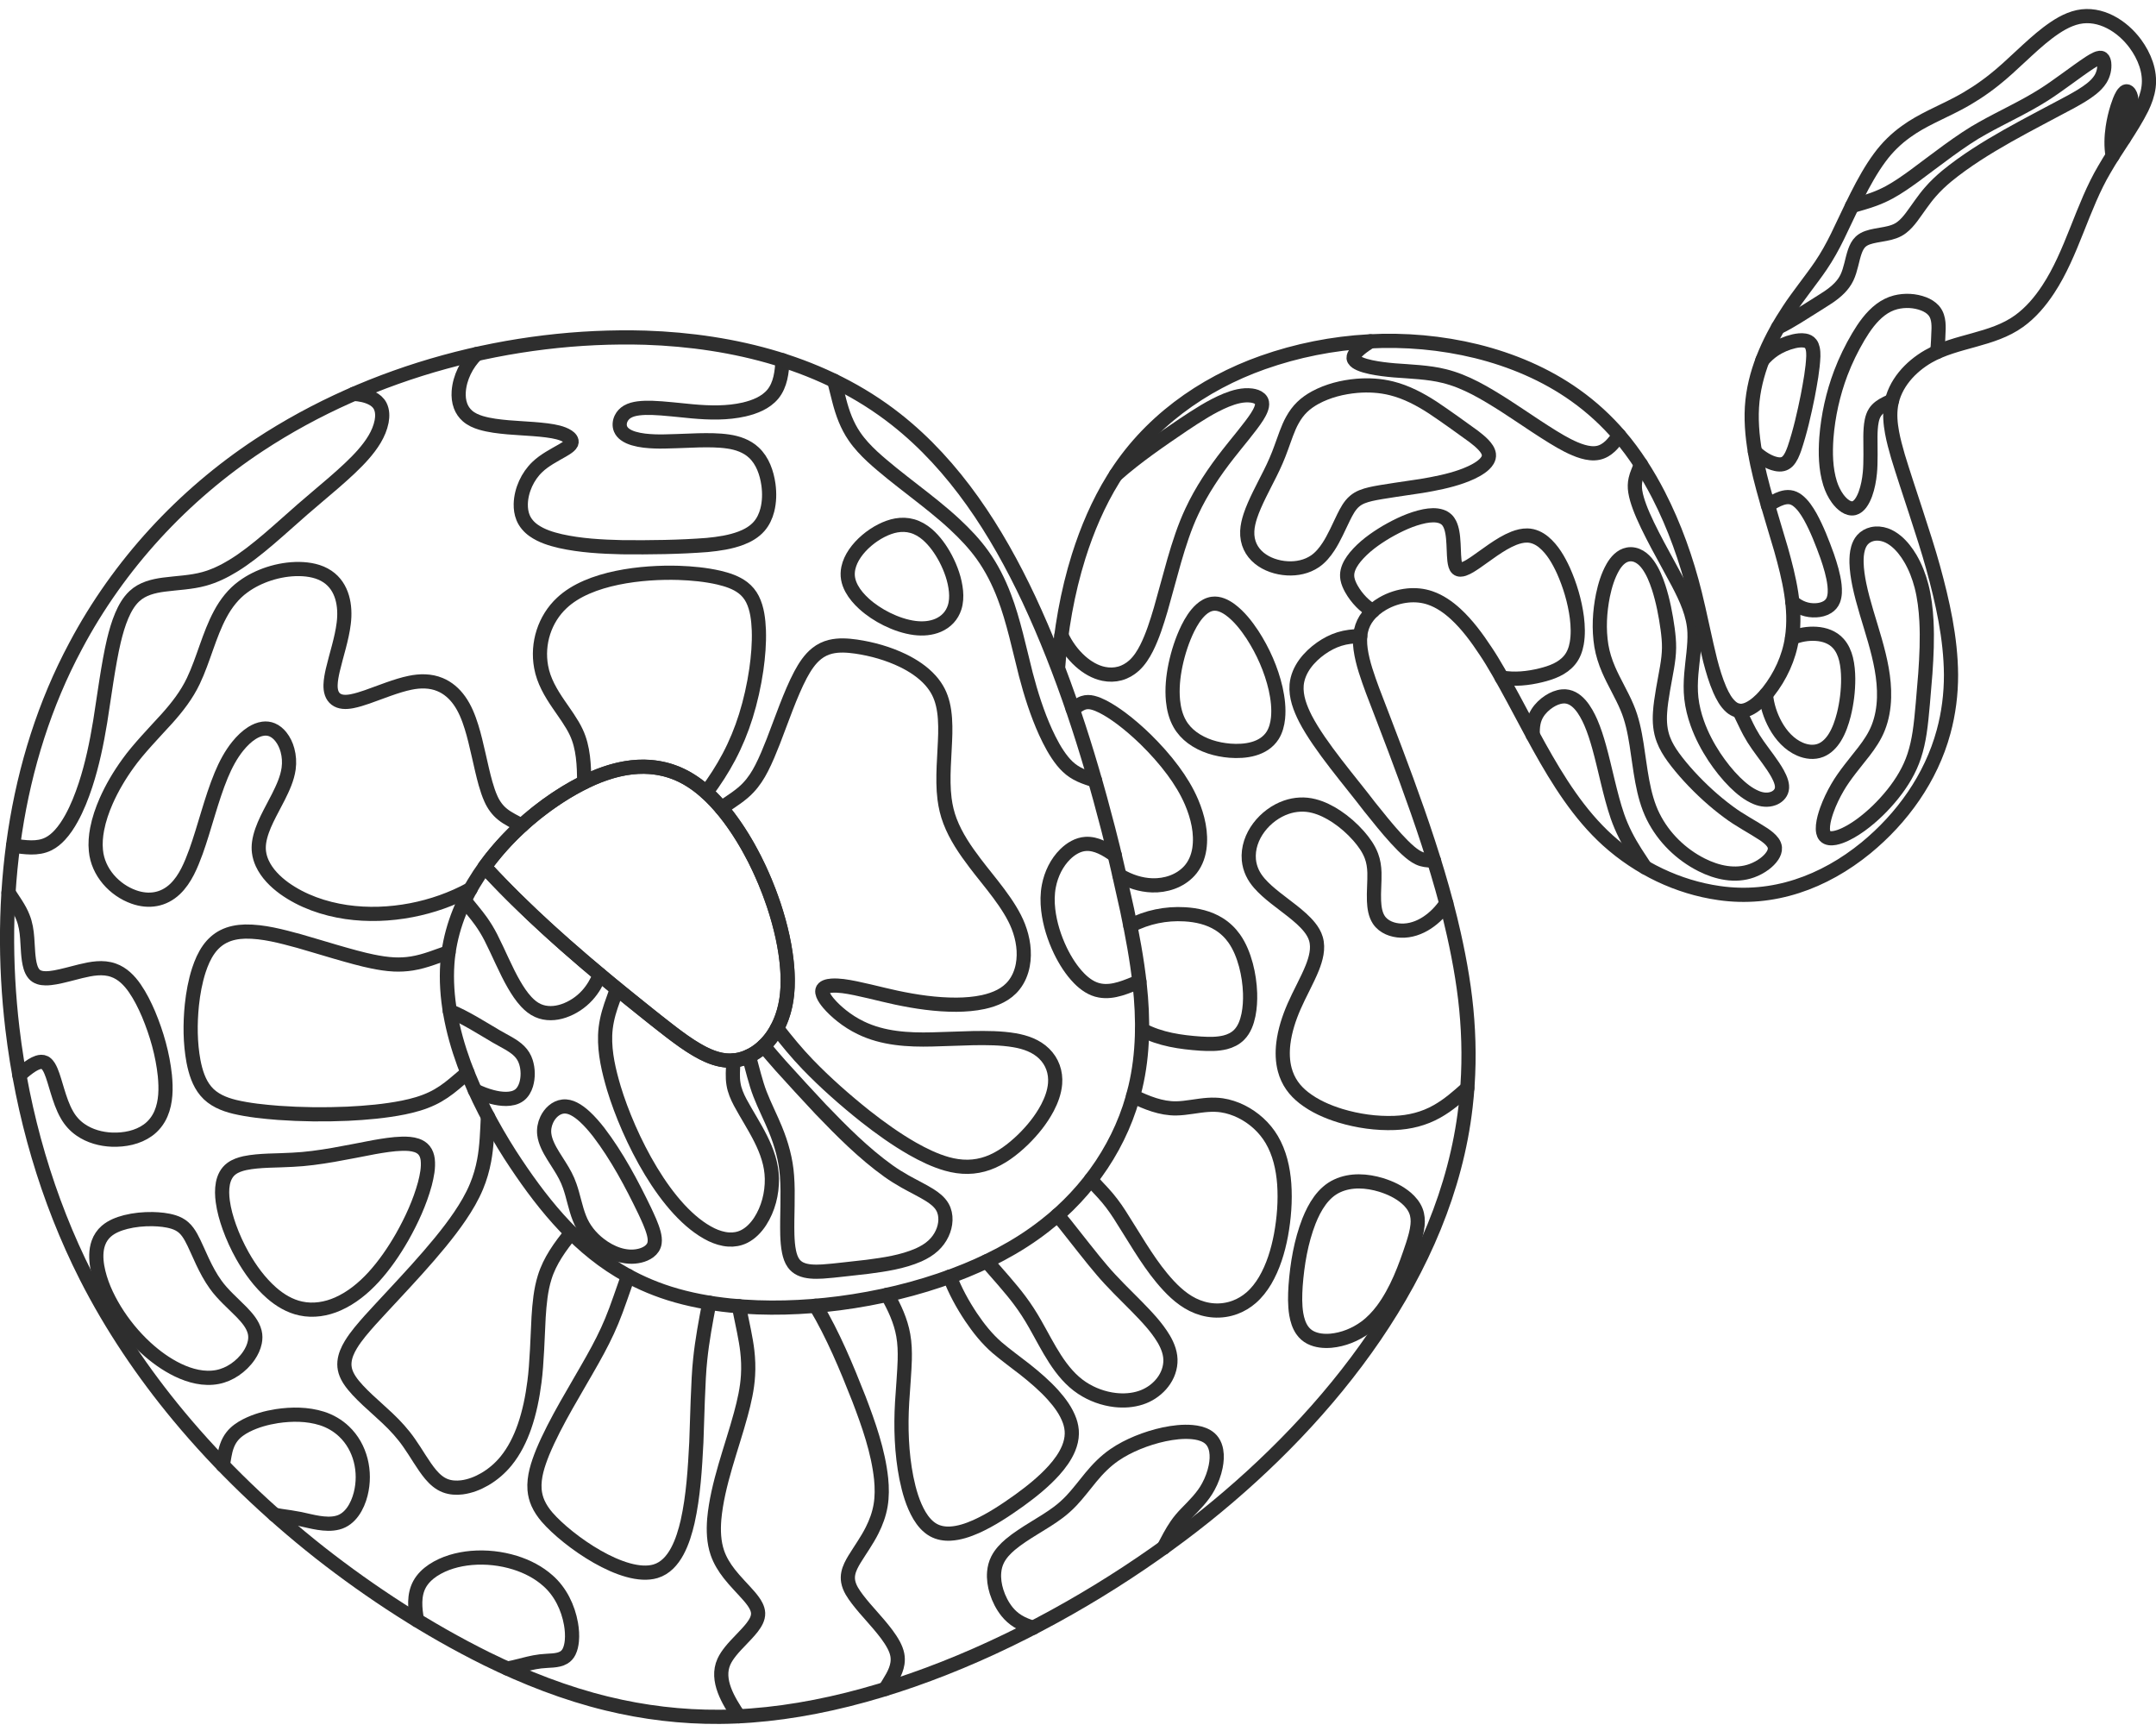 <svg xmlns="http://www.w3.org/2000/svg" width="228" height="183" viewBox="0 0 228 183" fill="none"><path d="M98.064 56.514C97.6 56.115 97.062 55.797 96.477 55.632C95.929 55.475 95.348 55.459 94.789 55.558C92.77 55.911 90.151 57.941 89.71 60.081C89.636 60.438 89.622 60.812 89.683 61.172C89.746 61.549 89.886 61.91 90.066 62.243C90.396 62.848 90.855 63.37 91.355 63.829C92.079 64.489 92.909 65.031 93.778 65.463C94.715 65.923 95.718 66.275 96.751 66.406C97.579 66.507 98.443 66.45 99.218 66.115C99.624 65.939 100.001 65.684 100.304 65.352C100.594 65.037 100.814 64.653 100.947 64.24C101.126 63.689 101.151 63.096 101.099 62.521C100.982 61.301 100.558 60.124 99.997 59.051C99.492 58.106 98.866 57.21 98.064 56.514Z" stroke="#2E2E2E" stroke-width="1.5" stroke-miterlimit="10" stroke-linecap="round" stroke-linejoin="round"></path><path d="M50.39 37.441C49.855 37.962 49.417 38.589 49.091 39.269C48.774 39.935 48.561 40.662 48.511 41.405C48.476 41.917 48.525 42.444 48.706 42.926C48.857 43.331 49.108 43.696 49.428 43.977C49.837 44.339 50.345 44.558 50.858 44.713C51.783 44.988 52.765 45.095 53.722 45.183C55.157 45.313 57.655 45.367 59.029 45.728C59.381 45.823 59.734 45.946 60.043 46.148C60.267 46.294 60.541 46.556 60.42 46.856L60.417 46.864L60.413 46.872L60.41 46.88C60.361 46.983 60.282 47.068 60.199 47.144C59.991 47.329 59.744 47.474 59.507 47.614C58.602 48.134 57.591 48.645 56.827 49.378C56.307 49.873 55.886 50.48 55.585 51.14C55.28 51.813 55.089 52.551 55.072 53.296C55.062 53.78 55.128 54.273 55.31 54.721C55.536 55.284 55.95 55.747 56.432 56.088C57.277 56.683 58.28 56.987 59.267 57.218C61.39 57.693 63.617 57.812 65.784 57.864C68.713 57.893 71.872 57.856 74.79 57.627C76.004 57.509 77.24 57.333 78.389 56.895C79.091 56.625 79.772 56.237 80.278 55.656C80.702 55.172 80.982 54.567 81.143 53.939C81.367 53.064 81.384 52.138 81.263 51.244C81.085 49.997 80.645 48.715 79.716 47.855C78.975 47.163 77.992 46.83 77.018 46.688C75.981 46.535 74.897 46.541 73.852 46.562C72.725 46.586 70.355 46.724 69.258 46.675C68.507 46.648 67.741 46.583 67.016 46.368C66.689 46.269 66.364 46.137 66.086 45.93C65.891 45.785 65.72 45.595 65.625 45.364C65.476 45.006 65.518 44.585 65.687 44.243C65.83 43.948 66.064 43.706 66.339 43.542C66.695 43.33 67.105 43.237 67.508 43.182C67.995 43.119 68.496 43.115 68.986 43.129C70.077 43.157 72.109 43.394 73.219 43.495C75.039 43.659 76.909 43.707 78.701 43.297C79.813 43.033 80.971 42.59 81.733 41.673C82.538 40.685 82.692 39.336 82.751 38.09" stroke="#2E2E2E" stroke-width="1.5" stroke-miterlimit="10" stroke-linecap="round" stroke-linejoin="round"></path><path d="M50.224 115.306C50.804 115.596 51.421 115.833 52.046 115.995C52.528 116.119 53.026 116.203 53.524 116.2C54.012 116.194 54.526 116.102 54.928 115.798C55.283 115.528 55.511 115.114 55.642 114.686C55.87 113.917 55.854 113.064 55.616 112.3C55.48 111.866 55.238 111.47 54.92 111.153C54.303 110.524 53.241 110.044 52.492 109.601C51.016 108.737 49.139 107.531 47.567 106.91" stroke="#2E2E2E" stroke-width="1.5" stroke-miterlimit="10" stroke-linecap="round" stroke-linejoin="round"></path><path d="M68.179 128.033C68.534 128.799 68.918 129.591 69.137 130.412C69.219 130.734 69.275 131.073 69.228 131.406C69.123 132.198 68.341 132.62 67.656 132.781C66.154 133.138 64.603 132.516 63.404 131.592C62.471 130.874 61.693 129.916 61.265 128.789C60.844 127.721 60.633 126.48 60.248 125.398C59.996 124.656 59.609 123.96 59.192 123.304C58.784 122.647 58.217 121.822 57.906 121.113C57.739 120.742 57.606 120.348 57.558 119.94C57.494 119.414 57.595 118.873 57.819 118.398C58.144 117.698 58.771 117.093 59.539 117.007C59.932 116.96 60.328 117.067 60.679 117.244C61.102 117.456 61.484 117.755 61.835 118.075C62.375 118.57 62.865 119.143 63.318 119.722C65.252 122.26 66.787 125.148 68.179 128.033Z" stroke="#2E2E2E" stroke-width="1.5" stroke-miterlimit="10" stroke-linecap="round" stroke-linejoin="round"></path><path d="M55.171 87.298C54.523 86.936 53.728 86.581 53.152 86.11C52.616 85.685 52.203 85.112 51.921 84.48C51.686 83.963 51.504 83.401 51.347 82.853C50.84 81.063 50.416 78.627 49.859 76.858C49.553 75.878 49.171 74.901 48.574 74.069C48.053 73.335 47.353 72.724 46.53 72.388C45.529 71.969 44.412 71.979 43.367 72.198C41.968 72.478 40.187 73.212 38.829 73.688C38.303 73.868 37.756 74.047 37.211 74.15C36.907 74.206 36.594 74.241 36.285 74.209C36.013 74.181 35.74 74.096 35.518 73.926C35.309 73.769 35.157 73.54 35.071 73.29C34.975 73.015 34.95 72.718 34.957 72.428C34.971 71.902 35.077 71.373 35.192 70.863C35.566 69.263 36.15 67.552 36.349 65.916C36.583 64.082 36.233 62.05 34.639 60.972C33.76 60.378 32.687 60.188 31.654 60.169C30.566 60.155 29.473 60.34 28.435 60.675C27.47 60.99 26.537 61.443 25.711 62.051C24.69 62.79 23.893 63.817 23.294 64.939C22.116 67.12 21.517 69.759 20.452 71.994C19.752 73.475 18.738 74.777 17.66 75.98C16.429 77.334 14.587 79.241 13.538 80.722C12.647 81.954 11.852 83.288 11.233 84.689C10.814 85.642 10.468 86.644 10.271 87.673C10.131 88.414 10.066 89.179 10.141 89.932C10.348 92.226 12.102 94.126 14.159 94.85C15.721 95.402 17.29 95.172 18.521 93.997C19.612 92.951 20.205 91.464 20.726 90.053C21.645 87.486 22.348 84.496 23.391 81.979C23.848 80.88 24.407 79.809 25.152 78.89C25.583 78.36 26.076 77.87 26.648 77.508C27.006 77.284 27.402 77.11 27.819 77.054C28.144 77.009 28.482 77.045 28.785 77.176C29.143 77.327 29.449 77.588 29.695 77.894C30.028 78.308 30.259 78.804 30.4 79.321C30.572 79.949 30.612 80.616 30.525 81.263C30.378 82.328 29.914 83.319 29.441 84.266C28.71 85.736 27.632 87.434 27.398 89.088C27.353 89.423 27.345 89.767 27.388 90.103C27.439 90.512 27.561 90.914 27.732 91.287C28.234 92.373 29.106 93.229 30.045 93.917C31.983 95.306 34.286 96.092 36.608 96.438C38.892 96.77 41.233 96.679 43.498 96.245C45.675 95.824 47.808 95.083 49.765 94.007" stroke="#2E2E2E" stroke-width="1.5" stroke-miterlimit="10" stroke-linecap="round" stroke-linejoin="round"></path><path d="M74.693 83.79C75.572 82.602 76.397 81.338 77.089 80.024C77.811 78.659 78.409 77.204 78.872 75.724C79.371 74.126 79.741 72.461 79.983 70.801C80.177 69.436 80.296 68.031 80.25 66.65C80.202 65.533 80.079 64.369 79.577 63.363C79.336 62.886 78.99 62.467 78.572 62.148C77.825 61.578 76.913 61.291 76.018 61.078C74.628 60.761 73.192 60.625 71.77 60.576C67.991 60.461 62.314 61.03 59.423 63.748C57.604 65.439 56.769 68.03 57.224 70.514C57.48 71.973 58.247 73.269 59.064 74.463C59.683 75.374 60.471 76.423 60.937 77.423C61.709 79.053 61.761 80.936 61.785 82.718" stroke="#2E2E2E" stroke-width="1.5" stroke-miterlimit="10" stroke-linecap="round" stroke-linejoin="round"></path><path d="M82.17 108.741C83.179 110.046 84.268 111.369 85.408 112.55C87.288 114.5 89.382 116.34 91.491 118.021C93.076 119.269 94.752 120.468 96.497 121.467C97.653 122.121 98.867 122.713 100.142 123.074C100.863 123.277 101.616 123.392 102.364 123.379C103.076 123.368 103.791 123.236 104.464 122.996C105.872 122.494 107.095 121.552 108.177 120.511C109.19 119.521 110.104 118.396 110.774 117.127C111.184 116.338 111.507 115.479 111.579 114.58C111.625 113.999 111.555 113.405 111.355 112.859C111.158 112.312 110.833 111.819 110.423 111.419C109.576 110.584 108.424 110.192 107.29 109.998C105.858 109.752 104.354 109.752 102.904 109.773L98.593 109.91C96.035 109.974 93.373 109.824 91.025 108.679C90.306 108.333 89.622 107.898 88.994 107.397C88.497 106.998 88.017 106.558 87.604 106.067C87.38 105.795 87.163 105.506 87.03 105.174C86.975 105.031 86.935 104.872 86.969 104.719C87.007 104.544 87.156 104.428 87.308 104.361C87.51 104.273 87.731 104.242 87.948 104.224C88.348 104.196 88.755 104.225 89.153 104.272C90.715 104.468 93.215 105.164 94.773 105.488C96.863 105.932 99.015 106.248 101.151 106.239C102.096 106.231 103.053 106.159 103.98 105.959C104.605 105.822 105.227 105.625 105.8 105.326C106.343 105.045 106.843 104.66 107.227 104.171C107.709 103.566 108.016 102.825 108.16 102.059C108.417 100.688 108.191 99.255 107.692 97.969C106.784 95.626 104.613 93.254 103.12 91.275C102.081 89.905 101.082 88.453 100.463 86.823C100.176 86.073 99.989 85.28 99.888 84.48C99.606 82.306 99.913 79.758 99.963 77.568C99.98 76.531 99.949 75.47 99.707 74.46C99.599 74.012 99.445 73.57 99.237 73.161C99.013 72.722 98.725 72.315 98.4 71.95C97.59 71.046 96.56 70.376 95.489 69.852C93.928 69.099 92.238 68.622 90.535 68.371C89.641 68.248 88.715 68.177 87.829 68.392C87.305 68.519 86.807 68.76 86.38 69.099C85.633 69.687 85.106 70.518 84.655 71.357C83.596 73.35 82.601 76.283 81.772 78.411C81.408 79.334 81.005 80.328 80.554 81.206C80.171 81.959 79.709 82.682 79.129 83.289C78.427 84.05 77.405 84.683 76.558 85.261L76.297 85.445" stroke="#2E2E2E" stroke-width="1.5" stroke-miterlimit="10" stroke-linecap="round" stroke-linejoin="round"></path><path d="M79.2 111.686C79.555 112.956 79.9 114.477 80.375 115.698C80.801 116.814 81.539 118.275 81.987 119.383C82.639 120.958 83.108 122.633 83.227 124.347C83.381 126.327 83.208 128.587 83.261 130.574C83.282 131.177 83.322 131.797 83.447 132.387C83.538 132.809 83.673 133.234 83.925 133.583C84.111 133.84 84.363 134.043 84.645 134.176C84.985 134.338 85.359 134.412 85.731 134.447C86.144 134.486 86.572 134.476 86.986 134.453C88.257 134.375 90.421 134.085 91.705 133.958C93.541 133.717 95.431 133.447 97.146 132.697C97.705 132.445 98.247 132.13 98.703 131.707C99.089 131.349 99.411 130.914 99.636 130.429C100.04 129.566 100.146 128.478 99.658 127.627C99.339 127.075 98.82 126.688 98.298 126.358C97.654 125.948 96.379 125.314 95.708 124.932C95.121 124.602 94.527 124.231 93.976 123.84C91.362 121.973 89.011 119.611 86.776 117.283C85.711 116.153 83.596 113.853 82.56 112.697C82.104 112.185 81.202 111.136 80.762 110.609" stroke="#2E2E2E" stroke-width="1.5" stroke-miterlimit="10" stroke-linecap="round" stroke-linejoin="round"></path><path d="M65.241 104.566L64.611 106.349C64.27 107.356 64.028 108.411 63.994 109.482C63.934 111.383 64.386 113.265 64.92 115.071C66.473 120.189 70.395 128.193 75.239 130.559C75.808 130.829 76.42 131.025 77.047 131.067C77.604 131.106 78.175 131.009 78.68 130.759C79.384 130.412 79.95 129.818 80.384 129.156C81.24 127.834 81.653 126.221 81.628 124.636C81.578 121.624 79.65 119.109 78.288 116.588C77.964 115.976 77.679 115.327 77.57 114.634C77.443 113.908 77.517 113.081 77.547 112.347L77.552 112.134" stroke="#2E2E2E" stroke-width="1.5" stroke-miterlimit="10" stroke-linecap="round" stroke-linejoin="round"></path><path d="M49.133 95.207C49.641 95.875 50.389 96.731 50.871 97.416C51.252 97.949 51.599 98.525 51.901 99.11C52.677 100.625 53.504 102.641 54.357 104.103C54.733 104.75 55.149 105.387 55.656 105.932C56.011 106.313 56.421 106.65 56.894 106.858C57.748 107.243 58.729 107.19 59.6 106.894C60.554 106.571 61.426 105.993 62.113 105.237C62.681 104.612 63.116 103.863 63.435 103.074" stroke="#2E2E2E" stroke-width="1.5" stroke-miterlimit="10" stroke-linecap="round" stroke-linejoin="round"></path><path d="M117.889 90.424C116.972 89.807 115.948 89.167 114.814 89.236C113.99 89.288 113.242 89.748 112.653 90.323C111.748 91.215 111.162 92.422 110.918 93.684C110.756 94.517 110.754 95.378 110.851 96.22C111.028 97.721 111.494 99.185 112.144 100.537C112.663 101.6 113.305 102.619 114.127 103.458C114.731 104.073 115.47 104.592 116.319 104.739C117.758 105.001 119.179 104.309 120.493 103.789" stroke="#2E2E2E" stroke-width="1.5" stroke-miterlimit="10" stroke-linecap="round" stroke-linejoin="round"></path><path d="M88.223 40.273C88.299 40.548 88.679 42.068 88.757 42.377C89.099 43.704 89.579 45.018 90.356 46.141C90.895 46.937 91.566 47.641 92.262 48.291C94.855 50.67 98.407 53.045 100.973 55.45C102.033 56.434 103.051 57.501 103.9 58.687C104.864 60.03 105.621 61.535 106.209 63.091C107.155 65.536 107.833 68.757 108.485 71.317C109.025 73.385 109.687 75.468 110.566 77.409C111.064 78.493 111.63 79.572 112.377 80.496C112.712 80.907 113.097 81.281 113.536 81.571C113.994 81.878 114.508 82.094 115.024 82.272L115.804 82.533" stroke="#2E2E2E" stroke-width="1.5" stroke-miterlimit="10" stroke-linecap="round" stroke-linejoin="round"></path><path d="M1.387 89.424C2.62 89.582 3.973 89.821 5.133 89.231C5.586 89.006 5.982 88.67 6.328 88.296C6.809 87.775 7.206 87.168 7.553 86.544C8.169 85.432 8.644 84.218 9.044 83.005C9.752 80.846 10.227 78.56 10.594 76.314C10.989 73.827 11.473 70.135 12.046 67.736C12.261 66.844 12.518 65.944 12.876 65.1C13.2 64.345 13.611 63.604 14.21 63.045C15.056 62.248 16.214 61.968 17.319 61.82C18.707 61.637 20.23 61.592 21.584 61.215C22.671 60.918 23.704 60.412 24.67 59.821C27.105 58.343 29.822 55.748 31.998 53.859C33.867 52.218 36.798 49.916 38.421 48.051C39.291 47.053 40.095 45.907 40.358 44.567C40.459 44.024 40.459 43.431 40.205 42.931C40.02 42.564 39.693 42.297 39.339 42.116C38.745 41.814 38.078 41.693 37.422 41.648" stroke="#2E2E2E" stroke-width="1.5" stroke-miterlimit="10" stroke-linecap="round" stroke-linejoin="round"></path><path d="M2.048 113.678C2.466 113.329 2.933 112.924 3.393 112.642C3.581 112.527 3.78 112.422 3.989 112.352C4.226 112.274 4.496 112.242 4.726 112.36L4.738 112.367L4.751 112.374L4.764 112.381L4.776 112.388L4.788 112.396L4.8 112.404L4.812 112.412L4.824 112.421C5.095 112.621 5.251 112.941 5.386 113.246C5.626 113.795 5.879 114.726 6.059 115.308C6.33 116.191 6.625 117.099 7.087 117.897C7.441 118.52 7.93 119.06 8.512 119.461C9.495 120.145 10.685 120.464 11.861 120.51C13.168 120.55 14.547 120.293 15.637 119.512C16.244 119.077 16.725 118.463 17.023 117.765C17.563 116.503 17.563 115.076 17.435 113.726C17.199 111.496 16.573 109.304 15.716 107.248C15.308 106.295 14.841 105.35 14.255 104.501C13.687 103.676 12.946 102.924 12.001 102.596C10.877 102.191 9.664 102.427 8.537 102.698C7.751 102.891 6.619 103.211 5.834 103.348C5.501 103.407 5.157 103.451 4.818 103.447C4.369 103.444 3.888 103.344 3.584 102.973C3.405 102.761 3.292 102.499 3.212 102.233C2.952 101.372 2.95 100.106 2.877 99.206C2.824 98.451 2.707 97.689 2.421 96.988C2.072 96.082 1.421 95.208 0.903 94.398" stroke="#2E2E2E" stroke-width="1.5" stroke-miterlimit="10" stroke-linecap="round" stroke-linejoin="round"></path><path d="M49.433 113.431C49.24 113.586 48.24 114.438 48.03 114.616C47.315 115.213 46.544 115.759 45.705 116.153C44.744 116.614 43.703 116.899 42.666 117.111C40.732 117.498 38.717 117.673 36.75 117.768C34.335 117.875 31.867 117.848 29.456 117.676C27.911 117.554 26.32 117.398 24.809 117.039C23.683 116.765 22.535 116.3 21.764 115.37C21.029 114.495 20.682 113.353 20.463 112.235C20.1 110.278 20.092 108.256 20.289 106.279C20.422 105.031 20.647 103.779 21.032 102.587C21.287 101.811 21.612 101.045 22.086 100.384C22.49 99.818 23.015 99.34 23.628 99.03C24.339 98.665 25.14 98.525 25.928 98.505C27.845 98.476 29.782 99.011 31.626 99.509C33.662 100.088 37.346 101.258 39.37 101.664C40.124 101.819 40.901 101.946 41.671 101.982C42.301 102.012 42.939 101.978 43.563 101.878C44.268 101.767 44.974 101.562 45.651 101.33L47.431 100.699" stroke="#2E2E2E" stroke-width="1.5" stroke-miterlimit="10" stroke-linecap="round" stroke-linejoin="round"></path><path d="M51.596 118.086C51.526 119.58 51.48 121.242 51.201 122.704C51.028 123.642 50.759 124.567 50.395 125.444C49.935 126.558 49.313 127.606 48.642 128.596C46.198 132.209 42.09 136.343 39.151 139.581C38.425 140.4 37.673 141.249 37.101 142.192C36.771 142.744 36.491 143.352 36.43 144.006C36.398 144.34 36.431 144.681 36.527 145.002C36.63 145.345 36.8 145.666 36.994 145.962C37.88 147.3 39.832 148.866 40.985 149.974C41.823 150.765 42.618 151.632 43.278 152.59C44.013 153.623 44.727 154.934 45.536 155.906C45.965 156.415 46.48 156.876 47.102 157.107C47.657 157.315 48.262 157.347 48.844 157.275C49.696 157.167 50.516 156.847 51.263 156.415C52.114 155.92 52.883 155.263 53.514 154.49C54.386 153.423 55.01 152.154 55.467 150.843C55.993 149.326 56.313 147.721 56.517 146.125C56.773 144.245 56.859 141.16 56.96 139.241C57.052 137.844 57.18 136.415 57.597 135.078C58.142 133.297 59.261 131.776 60.41 130.363" stroke="#2E2E2E" stroke-width="1.5" stroke-miterlimit="10" stroke-linecap="round" stroke-linejoin="round"></path><path d="M66.425 134.918C65.88 136.417 65.306 138.222 64.692 139.688C64.125 141.064 63.407 142.451 62.678 143.744C60.95 146.836 58.739 150.305 57.385 153.572C56.889 154.82 56.425 156.158 56.531 157.528C56.571 158.018 56.695 158.502 56.894 158.949C57.133 159.491 57.475 159.982 57.855 160.427C60.036 162.939 65.97 167.14 69.323 166.146C71.396 165.526 72.258 162.871 72.715 160.914C73.325 158.185 73.494 155.298 73.639 152.506C73.732 150.268 73.806 145.911 74.048 143.743C74.245 141.793 74.638 139.682 75.01 137.755" stroke="#2E2E2E" stroke-width="1.5" stroke-miterlimit="10" stroke-linecap="round" stroke-linejoin="round"></path><path d="M44.101 171.326C43.871 170.075 43.74 168.681 44.367 167.527C44.7 166.916 45.216 166.431 45.78 166.052C46.993 165.25 48.43 164.868 49.853 164.738C51.402 164.607 52.98 164.779 54.468 165.24C55.733 165.636 56.953 166.256 57.956 167.155C59.263 168.308 60.077 169.979 60.383 171.714C60.485 172.307 60.531 172.919 60.474 173.52C60.436 173.908 60.356 174.301 60.183 174.651C60.058 174.908 59.864 175.13 59.621 175.272C59.27 175.481 58.86 175.543 58.463 175.58C58.068 175.611 57.543 175.631 57.151 175.676C56.739 175.724 56.311 175.81 55.906 175.905L54.336 176.294C54.129 176.342 53.866 176.399 53.658 176.435" stroke="#2E2E2E" stroke-width="1.5" stroke-miterlimit="10" stroke-linecap="round" stroke-linejoin="round"></path><path d="M23.563 154.931C23.685 154.288 23.763 153.545 23.986 152.93C24.114 152.561 24.296 152.209 24.536 151.904C24.934 151.393 25.479 151.027 26.043 150.737C27.06 150.221 28.175 149.917 29.291 149.742C30.864 149.509 32.508 149.509 34.039 149.988C34.908 150.265 35.723 150.734 36.391 151.373C38.136 153.028 38.736 155.636 38.144 157.976C37.818 159.274 37.052 160.671 35.706 161.009C35.052 161.179 34.364 161.132 33.703 161.032C33.093 160.944 32.327 160.743 31.721 160.617C31.122 160.497 30.29 160.375 29.678 160.29C29.474 160.258 29.232 160.215 29.03 160.172" stroke="#2E2E2E" stroke-width="1.5" stroke-miterlimit="10" stroke-linecap="round" stroke-linejoin="round"></path><path d="M20.215 130.847C20 130.46 19.748 130.083 19.416 129.794C19.113 129.528 18.749 129.345 18.371 129.224C17.646 128.996 16.88 128.929 16.126 128.911C15.175 128.898 14.214 128.988 13.289 129.221C12.561 129.411 11.828 129.686 11.245 130.188C10.864 130.517 10.572 130.953 10.402 131.436C10.122 132.233 10.145 133.108 10.284 133.933C10.574 135.575 11.279 137.113 12.132 138.519C13.034 139.989 14.141 141.341 15.398 142.499C16.419 143.436 17.551 144.261 18.789 144.862C20.095 145.492 21.578 145.886 23.017 145.602C23.657 145.477 24.269 145.207 24.815 144.84C25.402 144.444 25.926 143.937 26.329 143.342C26.614 142.918 26.842 142.444 26.946 141.936C27.019 141.581 27.024 141.206 26.936 140.854C26.722 140.009 26.124 139.344 25.546 138.739C24.642 137.82 23.552 136.89 22.801 135.831C22.258 135.078 21.811 134.236 21.412 133.393C21.067 132.676 20.6 131.537 20.215 130.847Z" stroke="#2E2E2E" stroke-width="1.5" stroke-miterlimit="10" stroke-linecap="round" stroke-linejoin="round"></path><path d="M45.231 122.605C45.187 122.257 45.073 121.91 44.852 121.64C44.649 121.387 44.363 121.218 44.064 121.117C43.575 120.953 43.052 120.931 42.542 120.939C41.556 120.962 40.537 121.132 39.565 121.301C36.806 121.82 33.734 122.509 30.941 122.634C29.332 122.738 27.466 122.664 25.885 122.994C25.393 123.105 24.898 123.269 24.484 123.573C23.441 124.345 23.399 125.837 23.558 127.036C23.682 127.958 23.94 128.868 24.25 129.74C24.624 130.783 25.09 131.8 25.629 132.762C26.456 134.226 27.461 135.608 28.713 136.709C29.608 137.493 30.659 138.125 31.817 138.364C33.129 138.648 34.508 138.424 35.73 137.88C37.172 137.243 38.429 136.213 39.504 135.043C40.673 133.762 41.668 132.305 42.535 130.791C43.53 129.026 44.394 127.153 44.931 125.182C45.143 124.354 45.33 123.462 45.231 122.605Z" stroke="#2E2E2E" stroke-width="1.5" stroke-miterlimit="10" stroke-linecap="round" stroke-linejoin="round"></path><path d="M104.348 133.374C105.391 134.576 106.907 136.247 107.843 137.513C108.433 138.298 108.983 139.155 109.469 140.015C110.834 142.402 112.092 145.219 114.42 146.76C115.474 147.457 116.689 147.899 117.933 148.041C118.837 148.142 119.768 148.083 120.638 147.798C122.228 147.287 123.655 145.853 123.77 144.071C123.833 143.189 123.505 142.333 123.069 141.591C122.295 140.29 121.221 139.188 120.178 138.118C119.128 137.067 117.516 135.481 116.567 134.352C115.72 133.394 113.41 130.422 112.585 129.387C112.403 129.162 112.031 128.713 111.843 128.492" stroke="#2E2E2E" stroke-width="1.5" stroke-miterlimit="10" stroke-linecap="round" stroke-linejoin="round"></path><path d="M115.36 124.745C115.582 125.006 116.416 125.892 116.663 126.158C117.301 126.853 117.88 127.624 118.392 128.421C119.773 130.563 121.239 133.178 122.859 135.124C123.787 136.241 124.837 137.313 126.134 137.956C126.826 138.299 127.58 138.514 128.346 138.565C129.121 138.619 129.908 138.505 130.636 138.227C131.242 137.998 131.809 137.657 132.304 137.228C132.892 136.72 133.379 136.09 133.78 135.417C134.645 133.949 135.147 132.277 135.466 130.599C135.79 128.822 135.936 126.986 135.809 125.181C135.687 123.552 135.318 121.904 134.488 120.498C133.729 119.212 132.581 118.187 131.272 117.536C130.622 117.215 129.924 116.983 129.209 116.877C128.735 116.807 128.248 116.799 127.77 116.829C126.693 116.894 125.468 117.188 124.388 117.203C122.785 117.226 121.253 116.601 119.823 115.91" stroke="#2E2E2E" stroke-width="1.5" stroke-miterlimit="10" stroke-linecap="round" stroke-linejoin="round"></path><path d="M93.832 136.91C94.587 138.24 95.254 139.661 95.522 141.189C95.677 142.045 95.7 142.932 95.679 143.801C95.661 144.765 95.464 147.274 95.401 148.267C95.245 150.933 95.335 153.65 95.851 156.271C96.133 157.651 96.521 159.041 97.235 160.254C97.605 160.869 98.082 161.443 98.706 161.79C99.258 162.099 99.899 162.2 100.521 162.165C101.453 162.112 102.357 161.803 103.212 161.427C104.826 160.703 106.341 159.689 107.787 158.658C109.087 157.714 110.37 156.691 111.456 155.488C112.077 154.793 112.647 154.023 113.009 153.148C113.21 152.657 113.34 152.129 113.347 151.595C113.355 151.135 113.266 150.675 113.116 150.244C112.75 149.211 112.086 148.32 111.372 147.519C110.476 146.523 109.436 145.634 108.394 144.808C107.559 144.154 106.234 143.186 105.437 142.494C104.373 141.572 103.48 140.448 102.69 139.273C101.799 137.938 101.015 136.505 100.435 134.996" stroke="#2E2E2E" stroke-width="1.5" stroke-miterlimit="10" stroke-linecap="round" stroke-linejoin="round"></path><path d="M93.617 178.596C94.114 177.758 94.751 176.9 94.905 175.906C94.954 175.593 94.949 175.27 94.888 174.959C94.819 174.611 94.681 174.279 94.519 173.967C94.099 173.174 93.523 172.466 92.952 171.785C92.088 170.757 90.759 169.396 90.084 168.244C89.904 167.928 89.757 167.586 89.695 167.224C89.645 166.939 89.651 166.645 89.709 166.362C89.818 165.826 90.085 165.34 90.361 164.879C90.963 163.898 91.712 162.857 92.225 161.824C92.644 160.999 92.968 160.112 93.125 159.191C93.283 158.266 93.272 157.311 93.181 156.379C92.869 153.445 91.864 150.618 90.821 147.889C89.508 144.552 88.093 141.142 86.258 138.074" stroke="#2E2E2E" stroke-width="1.5" stroke-miterlimit="10" stroke-linecap="round" stroke-linejoin="round"></path><path d="M78.149 138.121L78.249 138.665C78.503 139.929 78.885 141.598 79.027 142.853C79.126 143.703 79.157 144.568 79.105 145.422C79.028 146.82 78.707 148.213 78.341 149.558C77.379 153.121 75.864 156.94 75.532 160.642C75.438 161.83 75.476 163.059 75.863 164.193C76.143 165.011 76.604 165.753 77.129 166.424C77.735 167.21 78.611 168.07 79.259 168.823C79.523 169.136 79.783 169.467 79.967 169.839C80.079 170.067 80.161 170.316 80.172 170.572C80.194 171.14 79.874 171.645 79.549 172.075C78.898 172.915 77.931 173.768 77.269 174.599C76.997 174.938 76.742 175.302 76.559 175.701C75.661 177.662 77.068 179.892 78.129 181.479" stroke="#2E2E2E" stroke-width="1.5" stroke-miterlimit="10" stroke-linecap="round" stroke-linejoin="round"></path><path d="M109.253 172.124C108.696 171.946 108.134 171.737 107.633 171.425C107.2 171.158 106.813 170.813 106.491 170.412C105.998 169.794 105.63 169.069 105.389 168.308C105.182 167.645 105.074 166.938 105.134 166.24C105.173 165.786 105.289 165.335 105.492 164.929C105.811 164.292 106.309 163.772 106.839 163.32C108.373 162.036 110.346 161.105 111.936 159.903C112.426 159.535 112.89 159.116 113.313 158.668C113.894 158.066 114.836 156.851 115.372 156.196C116.102 155.311 116.919 154.483 117.86 153.839C118.619 153.316 119.451 152.894 120.297 152.545C121.208 152.17 122.16 151.873 123.119 151.668C124.087 151.468 125.087 151.344 126.074 151.43C126.603 151.48 127.142 151.591 127.611 151.86C127.86 152.002 128.081 152.198 128.246 152.439C128.439 152.718 128.556 153.047 128.616 153.383C128.715 153.944 128.67 154.524 128.56 155.079C128.411 155.816 128.145 156.529 127.79 157.186C127.212 158.279 126.27 159.195 125.42 160.065C125.061 160.437 124.714 160.843 124.42 161.273C123.917 161.998 123.472 162.872 123.058 163.659" stroke="#2E2E2E" stroke-width="1.5" stroke-miterlimit="10" stroke-linecap="round" stroke-linejoin="round"></path><path d="M149.739 128.056C149.529 127.515 149.149 127.062 148.722 126.691C147.947 126.028 147.01 125.593 146.053 125.296C144.552 124.84 142.867 124.721 141.411 125.397C139.919 126.081 139.026 127.618 138.425 129.12C137.579 131.293 137.185 133.643 137.011 135.97C136.947 136.969 136.92 137.992 137.085 138.982C137.188 139.574 137.367 140.167 137.71 140.659C137.937 140.984 138.24 141.252 138.588 141.429C139.254 141.768 140.019 141.83 140.749 141.77C142.057 141.65 143.325 141.136 144.396 140.356C145.084 139.852 145.683 139.218 146.2 138.532C147.722 136.49 148.619 134.027 149.419 131.607C149.631 130.936 149.839 130.243 149.908 129.538C149.957 129.04 149.922 128.524 149.739 128.056Z" stroke="#2E2E2E" stroke-width="1.5" stroke-miterlimit="10" stroke-linecap="round" stroke-linejoin="round"></path><path d="M152.943 95.522C152.409 96.332 151.719 97.038 150.919 97.566C150.101 98.106 149.138 98.445 148.16 98.406C147.281 98.376 146.336 98.045 145.816 97.271C145.43 96.685 145.337 95.955 145.304 95.263C145.261 94.332 145.375 93.198 145.348 92.266C145.33 91.67 145.243 91.069 145.032 90.512C144.734 89.718 144.228 89.026 143.681 88.398C142.988 87.612 142.195 86.914 141.33 86.339C140.591 85.851 139.786 85.445 138.931 85.228C137.975 84.98 136.953 85.037 136.021 85.363C133.818 86.118 131.848 88.424 132.068 90.923C132.112 91.397 132.241 91.864 132.443 92.291C132.633 92.695 132.891 93.065 133.181 93.398C134.115 94.474 135.549 95.446 136.66 96.329C137.308 96.847 137.963 97.391 138.488 98.045C138.778 98.408 139.029 98.816 139.161 99.269C139.464 100.303 139.149 101.395 138.768 102.361C138.24 103.667 137.41 105.129 136.85 106.421C136.308 107.663 135.878 108.979 135.714 110.336C135.604 111.267 135.625 112.228 135.872 113.135C136.031 113.726 136.289 114.29 136.636 114.787C136.978 115.28 137.408 115.705 137.874 116.072C139.024 116.97 140.38 117.558 141.755 117.982C143.604 118.538 145.546 118.814 147.473 118.742C149.041 118.686 150.602 118.303 151.981 117.514C153.145 116.864 154.178 115.962 155.172 115.066" stroke="#2E2E2E" stroke-width="1.5" stroke-miterlimit="10" stroke-linecap="round" stroke-linejoin="round"></path><path d="M120.779 108.886C122.687 109.904 124.862 110.21 126.979 110.354C127.842 110.405 128.73 110.428 129.576 110.216C130.116 110.079 130.64 109.826 131.04 109.42C131.594 108.865 131.869 108.084 132.028 107.319C132.18 106.564 132.221 105.781 132.198 105.012C132.163 104.016 132.017 103.014 131.762 102.052C131.493 101.056 131.11 100.072 130.516 99.233C130.088 98.629 129.544 98.112 128.924 97.724C127.832 97.035 126.546 96.751 125.281 96.679C123.31 96.564 121.3 96.964 119.539 97.894" stroke="#2E2E2E" stroke-width="1.5" stroke-miterlimit="10" stroke-linecap="round" stroke-linejoin="round"></path><path d="M118.388 92.559C119.434 93.187 120.625 93.578 121.837 93.618C123.261 93.664 124.758 93.193 125.759 92.109C126.35 91.475 126.7 90.635 126.831 89.77C127.083 88.088 126.666 86.371 126.016 84.833C125.506 83.634 124.816 82.514 124.047 81.476C123.177 80.302 122.181 79.193 121.143 78.176C120.333 77.391 119.454 76.619 118.553 75.948C117.937 75.492 117.287 75.056 116.607 74.71C116.271 74.542 115.92 74.391 115.556 74.301C115.233 74.221 114.889 74.209 114.57 74.317C114.16 74.449 113.818 74.753 113.434 74.944" stroke="#2E2E2E" stroke-width="1.5" stroke-miterlimit="10" stroke-linecap="round" stroke-linejoin="round"></path><path d="M112.246 67.19C112.723 68.232 113.41 69.176 114.252 69.932C114.96 70.563 115.8 71.067 116.724 71.256C117.287 71.372 117.877 71.365 118.433 71.212C118.987 71.061 119.501 70.765 119.93 70.375C120.492 69.866 120.908 69.207 121.253 68.528C121.897 67.241 122.338 65.829 122.748 64.446L124.177 59.29C124.689 57.529 125.265 55.724 126.046 54.071C127.063 51.887 128.424 49.863 129.899 47.984C130.664 46.993 132.278 45.101 132.933 44.066C133.088 43.82 133.237 43.561 133.345 43.288C133.433 43.06 133.502 42.808 133.455 42.562C133.427 42.411 133.343 42.276 133.232 42.175C132.991 41.959 132.669 41.871 132.359 41.826C131.445 41.707 130.529 41.968 129.683 42.308C128.097 42.959 126.6 43.945 125.166 44.897C122.748 46.539 120.197 48.273 118.001 50.223" stroke="#2E2E2E" stroke-width="1.5" stroke-miterlimit="10" stroke-linecap="round" stroke-linejoin="round"></path><path d="M134.589 77.753C133.637 79.257 131.667 79.503 130.068 79.38C128.654 79.263 127.224 78.852 126.062 77.987C125.544 77.6 125.092 77.113 124.766 76.543C124.34 75.8 124.131 74.944 124.046 74.09C123.925 72.837 124.054 71.565 124.306 70.337C124.589 68.998 125.015 67.672 125.613 66.448C125.975 65.723 126.407 65.013 127.002 64.468C127.348 64.155 127.767 63.905 128.229 63.844C128.912 63.752 129.57 64.084 130.114 64.481C131.052 65.182 131.795 66.131 132.445 67.112C133.571 68.851 134.437 70.796 134.904 72.835C135.129 73.852 135.259 74.91 135.152 75.951C135.085 76.582 134.923 77.216 134.589 77.753Z" stroke="#2E2E2E" stroke-width="1.5" stroke-miterlimit="10" stroke-linecap="round" stroke-linejoin="round"></path><path d="M143.843 67.269C143.106 67.273 142.359 67.35 141.651 67.572C140.958 67.787 140.303 68.131 139.705 68.55C138.437 69.446 137.276 70.774 137.12 72.415C137.016 73.677 137.499 74.9 138.054 75.999C139.582 78.948 142.823 82.659 144.837 85.312C145.692 86.378 146.709 87.653 147.627 88.654C148.087 89.154 148.579 89.668 149.098 90.102C149.485 90.423 149.906 90.727 150.39 90.864C150.793 90.987 151.238 90.973 151.653 91.026" stroke="#2E2E2E" stroke-width="1.5" stroke-miterlimit="10" stroke-linecap="round" stroke-linejoin="round"></path><path d="M145.179 64.592C144.724 64.356 144.316 64.026 143.954 63.657C143.55 63.243 143.192 62.772 142.907 62.262C142.724 61.931 142.563 61.578 142.494 61.201C142.444 60.928 142.451 60.643 142.515 60.374C142.648 59.823 142.965 59.34 143.311 58.909C144.226 57.803 145.409 56.963 146.62 56.242C147.884 55.515 149.229 54.87 150.654 54.581C151.235 54.474 151.853 54.42 152.423 54.613C152.629 54.684 152.824 54.795 152.984 54.947C153.119 55.074 153.227 55.232 153.311 55.4C153.449 55.679 153.53 55.987 153.587 56.294C153.719 56.981 153.731 58.03 153.766 58.736C153.788 59.08 153.808 59.434 153.907 59.764C153.948 59.894 154.006 60.026 154.109 60.116C154.299 60.283 154.572 60.24 154.792 60.167C155.25 60.006 155.662 59.719 156.065 59.448L157.9 58.15C158.591 57.681 159.311 57.226 160.086 56.919C160.545 56.741 161.033 56.613 161.526 56.626C162.162 56.637 162.766 56.924 163.256 57.331C164.19 58.112 164.816 59.214 165.328 60.321C166.029 61.892 166.533 63.578 166.757 65.295C166.868 66.199 166.902 67.13 166.744 68.031C166.633 68.658 166.409 69.279 166.008 69.771C165.242 70.72 164.053 71.135 162.926 71.41C161.581 71.737 160.171 71.886 158.802 71.644" stroke="#2E2E2E" stroke-width="1.5" stroke-miterlimit="10" stroke-linecap="round" stroke-linejoin="round"></path><path d="M144.924 36.094C144.554 36.331 144.166 36.587 143.827 36.87C143.648 37.02 143.472 37.182 143.329 37.371C143.23 37.508 143.135 37.669 143.146 37.846L143.146 37.854L143.147 37.862L143.148 37.871L143.149 37.879L143.151 37.887L143.152 37.896L143.154 37.904L143.156 37.912L143.158 37.921L143.16 37.928L143.163 37.936L143.165 37.944L143.168 37.952L143.171 37.96L143.174 37.967L143.177 37.975L143.18 37.983L143.184 37.991L143.187 37.999L143.191 38.006L143.195 38.014L143.199 38.022C143.322 38.231 143.559 38.358 143.769 38.456C144.156 38.63 144.576 38.735 144.988 38.825C145.792 38.994 146.645 39.092 147.462 39.163C149.09 39.288 151.118 39.357 152.693 39.759C155.013 40.314 157.11 41.602 159.123 42.875C160.851 43.98 163.982 46.187 165.765 47.088C166.283 47.351 166.824 47.594 167.38 47.755C167.905 47.907 168.465 47.993 169.006 47.884C169.986 47.684 170.68 46.84 171.21 46.02" stroke="#2E2E2E" stroke-width="1.5" stroke-miterlimit="10" stroke-linecap="round" stroke-linejoin="round"></path><path d="M142.582 53.794C142.399 54.084 142.233 54.407 142.08 54.717C141.629 55.651 141.058 56.948 140.491 57.803C140.102 58.399 139.639 58.962 139.053 59.359C138.196 59.941 137.142 60.154 136.127 60.096C133.963 59.972 131.786 58.65 131.899 56.155C131.925 55.609 132.058 55.071 132.226 54.555C132.703 53.114 133.654 51.401 134.331 50.035C134.761 49.18 135.159 48.269 135.48 47.364C135.833 46.425 136.184 45.276 136.676 44.41C136.952 43.909 137.292 43.44 137.699 43.046C138.108 42.648 138.582 42.322 139.077 42.049C140.439 41.312 141.967 40.932 143.493 40.798C144.718 40.696 145.968 40.764 147.165 41.066C148.729 41.456 150.185 42.227 151.54 43.11C152.856 43.989 154.554 45.21 155.836 46.141C156.196 46.417 156.562 46.709 156.876 47.041C157.136 47.322 157.399 47.65 157.452 48.047C157.48 48.266 157.419 48.486 157.309 48.672C157.128 48.979 156.854 49.214 156.57 49.415C155.956 49.841 155.258 50.136 154.562 50.386C153.2 50.866 151.747 51.147 150.329 51.386C149.236 51.563 145.956 52.001 144.935 52.252C144.628 52.325 144.316 52.411 144.023 52.533C143.745 52.648 143.478 52.802 143.247 53.001C142.985 53.223 142.768 53.5 142.582 53.794Z" stroke="#2E2E2E" stroke-width="1.5" stroke-miterlimit="10" stroke-linecap="round" stroke-linejoin="round"></path><path d="M162.091 77.722C162.077 77.286 162.088 76.842 162.179 76.416C162.253 76.061 162.386 75.719 162.576 75.413C162.894 74.903 163.341 74.484 163.837 74.162C164.265 73.889 164.746 73.682 165.252 73.639C166.749 73.517 167.686 75.159 168.226 76.384C168.585 77.209 168.863 78.096 169.107 78.965C169.757 81.289 170.265 84.042 171.048 86.319C171.516 87.674 172.189 88.957 172.954 90.155L173.972 91.713" stroke="#2E2E2E" stroke-width="1.5" stroke-miterlimit="10" stroke-linecap="round" stroke-linejoin="round"></path><path d="M173.53 49.117C173.345 49.623 173.08 50.149 172.966 50.679C172.87 51.1 172.865 51.54 172.931 51.966C173.018 52.523 173.192 53.067 173.385 53.592C174.243 55.927 176.304 59.432 177.472 61.654C178.318 63.274 179.126 65.006 179.196 66.878C179.253 68.241 178.967 69.885 178.859 71.246C178.789 72.103 178.766 72.979 178.862 73.835C178.963 74.735 179.187 75.623 179.489 76.473C179.938 77.733 180.567 78.935 181.298 80.042C181.935 80.998 182.659 81.915 183.469 82.72C184.141 83.377 184.885 83.992 185.753 84.344C186.315 84.572 186.956 84.65 187.532 84.431C187.944 84.279 188.323 83.952 188.424 83.496C188.484 83.237 188.446 82.966 188.375 82.713C188.284 82.396 188.139 82.094 187.982 81.806C187.446 80.83 186.546 79.719 185.906 78.807C185.588 78.359 185.287 77.882 185.025 77.396C184.691 76.788 184.241 75.774 183.923 75.156" stroke="#2E2E2E" stroke-width="1.5" stroke-miterlimit="10" stroke-linecap="round" stroke-linejoin="round"></path><path d="M176.358 66.526C176.154 65.038 175.865 63.533 175.404 62.106C175.131 61.282 174.801 60.46 174.302 59.753C174.054 59.405 173.752 59.089 173.386 58.874C173.019 58.655 172.58 58.552 172.159 58.633C171.439 58.763 170.911 59.364 170.553 59.987C170.033 60.896 169.729 61.925 169.512 62.952C169.163 64.697 169.06 66.519 169.345 68.282C169.491 69.147 169.76 69.992 170.105 70.792C170.663 72.099 171.502 73.47 172.051 74.78C172.587 76.022 172.86 77.38 173.071 78.716C173.474 81.22 173.686 84.074 174.828 86.353C175.935 88.575 177.792 90.366 179.958 91.456C181.578 92.272 183.504 92.704 185.25 92.073C185.737 91.898 186.203 91.648 186.62 91.333C186.928 91.098 187.215 90.825 187.432 90.497C187.597 90.246 187.723 89.946 187.698 89.636C187.68 89.43 187.591 89.237 187.473 89.072C187.222 88.725 186.874 88.467 186.53 88.227C185.365 87.456 183.934 86.722 182.818 85.878C181.307 84.769 179.904 83.482 178.627 82.093C178.039 81.448 177.461 80.763 176.946 80.054C176.537 79.487 176.164 78.877 175.914 78.217C175.559 77.304 175.484 76.301 175.553 75.327C175.636 73.933 176.054 71.953 176.292 70.569C176.406 69.89 176.499 69.187 176.504 68.497C176.512 67.842 176.444 67.174 176.358 66.526Z" stroke="#2E2E2E" stroke-width="1.5" stroke-miterlimit="10" stroke-linecap="round" stroke-linejoin="round"></path><path d="M185.582 47.758C185.906 48.093 186.282 48.373 186.681 48.605C187.039 48.811 187.423 48.983 187.826 49.068C188.054 49.114 188.293 49.133 188.521 49.078C188.715 49.032 188.893 48.926 189.037 48.785C189.395 48.427 189.586 47.914 189.759 47.44C190.367 45.639 190.797 43.735 191.174 41.869C191.428 40.509 191.709 39.044 191.762 37.662C191.766 37.396 191.757 37.125 191.701 36.865C191.661 36.684 191.596 36.504 191.484 36.356C191.334 36.155 191.102 36.051 190.865 36.012C190.478 35.948 190.082 36.004 189.702 36.088C188.952 36.266 188.223 36.573 187.577 37.009C187.13 37.312 186.725 37.688 186.373 38.104" stroke="#2E2E2E" stroke-width="1.5" stroke-miterlimit="10" stroke-linecap="round" stroke-linejoin="round"></path><path d="M189.538 63.646C189.891 63.945 190.288 64.194 190.721 64.346C191.143 64.497 191.594 64.557 192.039 64.534C192.462 64.512 192.892 64.415 193.257 64.187C193.529 64.019 193.754 63.766 193.873 63.461C194.068 62.96 194.056 62.401 194.004 61.873C193.883 60.818 193.564 59.789 193.222 58.791C192.713 57.381 192.16 55.944 191.438 54.634C191.075 54.001 190.668 53.363 190.089 52.92C189.852 52.741 189.576 52.607 189.281 52.574C188.989 52.538 188.693 52.589 188.414 52.679C187.899 52.844 187.419 53.144 186.957 53.428" stroke="#2E2E2E" stroke-width="1.5" stroke-miterlimit="10" stroke-linecap="round" stroke-linejoin="round"></path><path d="M186.75 73.455C186.858 74.592 187.218 75.701 187.765 76.692C188.361 77.768 189.225 78.731 190.347 79.215C191.036 79.515 191.84 79.62 192.55 79.333C193.188 79.08 193.685 78.549 194.046 77.962C194.492 77.233 194.773 76.406 194.986 75.576C195.294 74.337 195.454 73.044 195.449 71.764C195.442 71.069 195.387 70.365 195.222 69.69C195.074 69.095 194.822 68.513 194.416 68.058C193.822 67.377 192.93 67.078 192.065 67.023C191.199 66.968 190.318 67.113 189.516 67.456" stroke="#2E2E2E" stroke-width="1.5" stroke-miterlimit="10" stroke-linecap="round" stroke-linejoin="round"></path><path d="M203.203 61.971C202.939 60.953 202.555 59.96 202.026 59.057C201.625 58.378 201.139 57.738 200.538 57.237C200.2 56.957 199.823 56.72 199.412 56.575C198.957 56.415 198.459 56.368 197.988 56.477C197.596 56.567 197.224 56.773 196.954 57.083C196.731 57.337 196.584 57.653 196.491 57.98C196.351 58.472 196.321 58.994 196.331 59.505C196.351 60.278 196.471 61.057 196.624 61.814C197.429 65.715 199.356 69.708 199.242 73.766C199.211 74.85 199.028 75.941 198.628 76.948C198.267 77.87 197.706 78.695 197.111 79.471C196.199 80.646 195.056 81.975 194.312 83.27C193.872 84.026 193.484 84.834 193.187 85.662C193.003 86.185 192.845 86.727 192.786 87.282C192.764 87.516 192.759 87.758 192.807 87.99C192.839 88.135 192.895 88.277 192.992 88.388C193.113 88.528 193.291 88.603 193.469 88.628C193.852 88.679 194.238 88.575 194.6 88.45C195.369 88.17 196.082 87.733 196.751 87.255C198.021 86.332 199.167 85.207 200.159 83.974C201.12 82.773 201.944 81.429 202.429 79.945C202.696 79.145 202.876 78.301 203.004 77.466C203.28 75.661 203.438 73.046 203.608 71.207C203.737 69.386 203.82 67.498 203.724 65.674C203.657 64.432 203.512 63.173 203.203 61.971Z" stroke="#2E2E2E" stroke-width="1.5" stroke-miterlimit="10" stroke-linecap="round" stroke-linejoin="round"></path><path d="M200.079 42.356L199.459 42.654C199.005 42.882 198.553 43.169 198.273 43.614C198.103 43.878 198.004 44.184 197.94 44.491C197.829 45.031 197.807 45.596 197.799 46.147C197.798 47.219 197.851 48.956 197.741 50.009C197.666 50.761 197.527 51.518 197.271 52.227C197.141 52.576 196.983 52.922 196.761 53.218C196.583 53.452 196.353 53.665 196.067 53.735C195.752 53.813 195.424 53.7 195.155 53.528C194.831 53.321 194.561 53.032 194.331 52.72C193.978 52.236 193.716 51.683 193.533 51.108C193.054 49.563 193.03 47.903 193.141 46.297C193.325 43.957 193.838 41.633 194.666 39.446C195.169 38.117 195.801 36.825 196.52 35.606C197.155 34.541 197.887 33.496 198.871 32.75C199.347 32.392 199.885 32.115 200.457 31.969C201.437 31.723 202.495 31.772 203.441 32.135C203.824 32.288 204.194 32.502 204.476 32.816C204.647 33.007 204.775 33.239 204.857 33.485C204.994 33.894 205.017 34.333 205.009 34.763C204.977 35.404 204.956 36.584 204.858 37.21" stroke="#2E2E2E" stroke-width="1.5" stroke-miterlimit="10" stroke-linecap="round" stroke-linejoin="round"></path><path d="M223.412 16.471C223.239 15.483 223.278 14.462 223.421 13.473C223.53 12.738 223.702 12.002 223.928 11.297C224.071 10.862 224.224 10.418 224.457 10.025C224.525 9.916 224.601 9.808 224.702 9.728C224.752 9.688 224.811 9.656 224.875 9.653C224.943 9.649 225.008 9.678 225.061 9.72C225.163 9.801 225.231 9.918 225.282 10.038C225.392 10.297 225.402 10.588 225.358 10.863C225.282 11.344 225.075 11.858 224.959 12.331C224.778 13.038 224.692 13.904 224.597 14.633" stroke="#2E2E2E" stroke-width="1.5" stroke-miterlimit="10" stroke-linecap="round" stroke-linejoin="round"></path><path d="M188.031 34.626C188.697 34.312 189.386 33.911 190.016 33.524C190.371 33.3 193.146 31.571 193.409 31.379C193.806 31.104 194.195 30.802 194.534 30.453C194.848 30.13 195.124 29.759 195.32 29.346C195.723 28.502 195.846 27.477 196.152 26.596C196.288 26.213 196.469 25.831 196.767 25.554C197.193 25.165 197.772 25.032 198.316 24.922L199.375 24.732C199.988 24.616 200.612 24.441 201.116 24.046C201.516 23.742 201.848 23.351 202.153 22.95C202.779 22.112 203.44 21.09 204.128 20.309C204.662 19.688 205.271 19.119 205.897 18.598C209.732 15.468 214.732 13.072 219.06 10.73C219.788 10.324 220.541 9.898 221.196 9.373C221.549 9.087 221.884 8.76 222.128 8.367C222.433 7.876 222.587 7.263 222.522 6.68C222.498 6.507 222.451 6.298 222.315 6.183C222.243 6.124 222.149 6.107 222.059 6.115C221.94 6.126 221.825 6.17 221.716 6.216C221.468 6.325 221.227 6.473 220.998 6.618C219.514 7.594 217.585 9.116 216.083 10.052C214.162 11.28 211.684 12.414 209.696 13.532C207.439 14.754 204.512 17.076 202.42 18.617C201.593 19.215 200.706 19.84 199.812 20.325C199.296 20.606 198.748 20.853 198.199 21.055C197.504 21.319 196.56 21.573 195.86 21.782" stroke="#2E2E2E" stroke-width="1.5" stroke-miterlimit="10" stroke-linecap="round" stroke-linejoin="round"></path><path d="M51.254 91.663C56.543 97.424 62.81 102.658 68.896 107.506C70.378 108.658 71.954 109.97 73.555 110.927C74.4 111.43 75.304 111.872 76.268 112.06C76.924 112.188 77.607 112.181 78.258 112.021C79.873 111.628 81.216 110.421 82.05 108.965C82.575 108.053 82.921 107.036 83.111 105.995C83.311 104.89 83.338 103.75 83.269 102.63C83.116 100.245 82.557 97.886 81.805 95.632C80.683 92.33 79.121 89.148 77.042 86.38C75.944 84.942 74.684 83.595 73.177 82.615C70.274 80.723 67.049 80.705 63.868 81.831C62.464 82.326 61.114 83.012 59.836 83.789C58.442 84.639 57.098 85.619 55.853 86.688C51.435 90.492 47.75 95.8 47.307 101.881C46.821 108.93 50.272 116.324 53.935 122.084C57.002 126.826 60.608 131.429 65.427 134.345C67.103 135.364 68.912 136.175 70.77 136.762C72.861 137.425 75.059 137.824 77.234 138.047C81.055 138.43 84.941 138.299 88.747 137.81C92.858 137.272 96.948 136.305 100.847 134.851C104.255 133.573 107.57 131.893 110.469 129.625C115.14 126.006 118.682 120.88 120.065 114.979C120.91 111.439 120.921 107.728 120.526 104.121C120.248 101.515 119.732 98.8 119.198 96.236C118.598 93.552 117.881 90.242 117.18 87.597C115.048 79.342 112.404 71.067 108.803 63.366C105.417 56.164 100.984 49.245 94.762 44.35C87.225 38.406 77.605 36.024 68.263 35.708C54.142 35.289 39.327 39.2 27.384 47.068C19.367 52.353 12.572 59.674 7.995 68.309C1.451 80.519 -0.306 94.991 1.307 108.728C2.388 117.849 4.979 126.826 9.105 134.971C11.787 140.253 15.137 145.204 18.893 149.726C23.317 155.057 28.4 159.897 33.796 164.159C39.285 168.465 45.244 172.32 51.458 175.4C55.526 177.398 59.809 179.077 64.197 180.139C68.09 181.09 72.112 181.571 76.112 181.54C93.701 181.422 113.785 171.268 127.51 160.271C140.552 149.803 152.962 134.531 154.984 117.049C155.34 114.004 155.389 110.902 155.159 107.845C154.94 104.821 154.41 101.75 153.749 98.796C151.841 90.241 148.298 81.227 145.161 73.05C144.643 71.63 144.096 70.155 143.886 68.648C143.8 67.997 143.787 67.325 143.933 66.683C144.057 66.121 144.315 65.591 144.669 65.146C145.097 64.603 145.642 64.165 146.231 63.824C147.042 63.357 147.951 63.062 148.876 62.969C149.67 62.889 150.483 62.966 151.242 63.228C152.254 63.574 153.156 64.206 153.949 64.934C155.177 66.068 156.189 67.448 157.113 68.851C158.72 71.209 161.356 76.431 162.775 78.974C164.768 82.55 166.992 86.117 170.018 88.853C173.314 91.825 177.454 93.817 181.79 94.433C187.479 95.262 192.878 93.294 197.329 89.656C201.144 86.526 204.212 82.275 205.534 77.389C206.07 75.431 206.329 73.382 206.323 71.348C206.297 67.48 205.434 63.647 204.412 59.944C203.532 56.736 201.685 51.462 200.713 48.254C200.478 47.438 200.238 46.567 200.086 45.733C199.914 44.796 199.827 43.825 199.974 42.878C200.332 40.589 202.036 38.774 203.935 37.68C206.909 35.988 210.684 35.994 213.506 33.963C214.743 33.077 215.754 31.886 216.595 30.605C219.122 26.786 220.214 21.823 222.549 17.895C223.761 15.776 225.412 13.609 226.503 11.427C226.84 10.725 227.119 9.976 227.217 9.195C227.431 7.551 226.764 5.914 225.816 4.623C224.429 2.739 222.111 1.303 219.767 1.803C218.575 2.062 217.515 2.746 216.542 3.479C214.619 4.944 212.779 6.956 210.877 8.452C209.678 9.41 208.368 10.263 207.017 10.971C205.257 11.898 203.211 12.72 201.594 13.899C200.521 14.659 199.563 15.599 198.779 16.672C197.028 19.032 195.61 22.357 194.309 25.02C193.795 26.069 193.215 27.118 192.562 28.079C191.625 29.466 190.102 31.35 189.19 32.751C187.288 35.623 185.71 38.858 185.328 42.358C185.132 44.197 185.292 46.068 185.606 47.884C186.126 51 187.466 55.042 188.35 58.096C189.198 61.122 189.981 64.316 189.504 67.48C189.189 69.563 188.272 71.529 186.989 73.157C186.533 73.723 186.022 74.26 185.426 74.669C185.082 74.901 184.701 75.098 184.291 75.154C184.1 75.18 183.904 75.168 183.718 75.116C183.48 75.05 183.26 74.919 183.07 74.758C182.522 74.283 182.172 73.612 181.874 72.95C181.442 71.96 181.129 70.894 180.856 69.846C180.398 68.06 179.694 64.575 179.241 62.791C178.347 59.181 177.085 55.636 175.397 52.343C174.254 50.123 172.896 47.982 171.282 46.097C169.896 44.477 168.312 43.028 166.588 41.803C163.447 39.564 159.837 38.056 156.137 37.139C148.703 35.321 140.76 35.784 133.537 38.335C127.144 40.6 121.378 44.709 117.719 50.666C116.154 53.195 114.966 55.981 114.068 58.833C112.873 62.652 112.174 66.669 111.889 70.671" stroke="#2E2E2E" stroke-width="1.5" stroke-miterlimit="10" stroke-linecap="round" stroke-linejoin="round"></path><path d="M51.254 91.665C55.531 96.309 60.386 100.59 65.244 104.57C66.553 105.62 69.542 108.045 70.837 109.032C71.777 109.745 72.767 110.481 73.786 111.066C74.56 111.508 75.385 111.889 76.257 112.06C78.289 112.477 80.22 111.456 81.475 109.827C82.517 108.482 83.073 106.787 83.239 105.083C83.93 98.032 78.905 86.08 72.907 82.448C69.388 80.306 65.53 80.907 61.979 82.622C60.063 83.55 58.253 84.742 56.583 86.084C54.59 87.693 52.767 89.567 51.254 91.665Z" stroke="#2E2E2E" stroke-width="1.5" stroke-miterlimit="10" stroke-linecap="round" stroke-linejoin="round"></path></svg>
